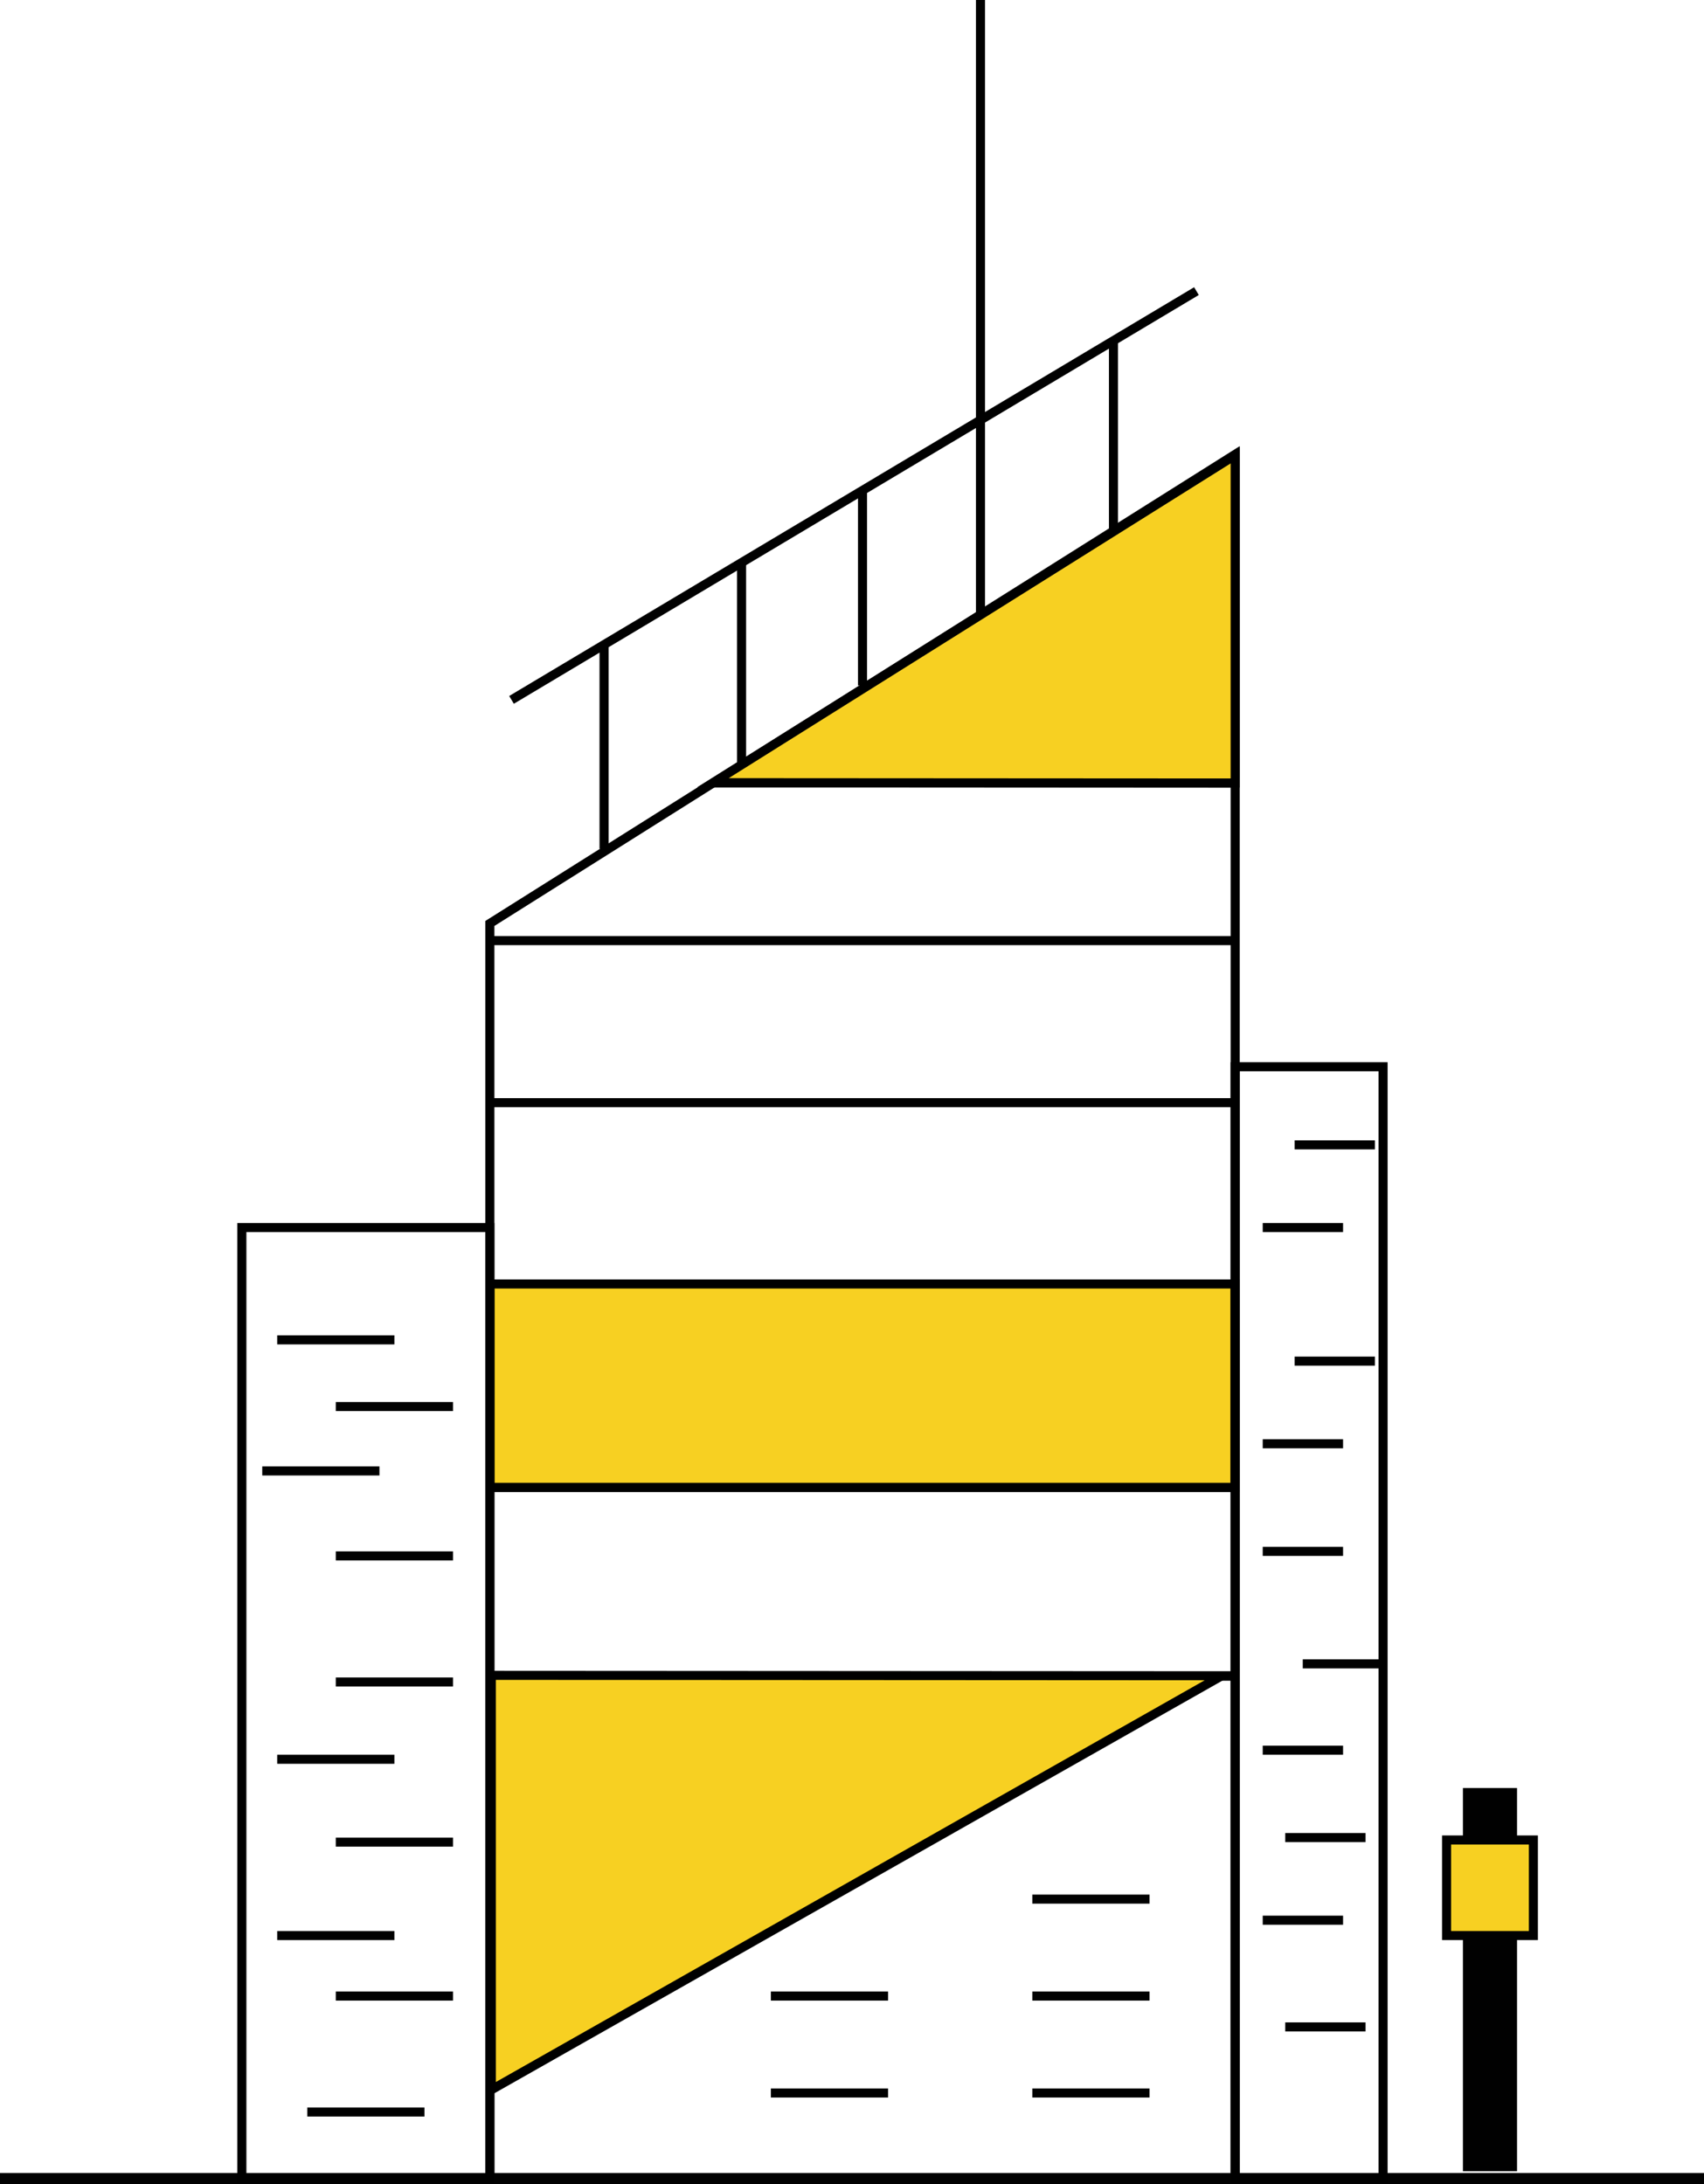 <svg id="gurugram" xmlns="http://www.w3.org/2000/svg" viewBox="0 0 752.43 964.45"><defs><style>.cls-1,.cls-3,.cls-6{fill:none;}.cls-1,.cls-3,.cls-5{stroke:#010101;}.cls-1,.cls-2,.cls-3,.cls-5,.cls-6{stroke-miterlimit:10;}.cls-1,.cls-2,.cls-5,.cls-6{stroke-width:4px;}.cls-2,.cls-5{fill:#f7d022;}.cls-2,.cls-6{stroke:#000;}.cls-3{stroke-width:5px;}.cls-4{fill:#010101;}</style></defs><line class="cls-1" x1="225.87" y1="309.02" x2="528.31" y2="128.54"/><line class="cls-1" x1="266.73" y1="374.74" x2="266.73" y2="284.64"/><line class="cls-1" x1="327.45" y1="336.61" x2="327.45" y2="248.41"/><line class="cls-1" x1="380.86" y1="302.65" x2="380.86" y2="216.53"/><line class="cls-1" x1="432.95" y1="272.75" x2="432.95"/><line class="cls-1" x1="491.67" y1="234.96" x2="491.67" y2="150.4"/><line class="cls-1" x1="314.84" y1="345.72" x2="545.41" y2="345.72"/><line class="cls-1" x1="216.31" y1="415.32" x2="545.41" y2="415.32"/><line class="cls-1" x1="216.31" y1="486.87" x2="545.41" y2="486.87"/><line class="cls-1" x1="216.31" y1="566.93" x2="545.41" y2="566.93"/><line class="cls-1" x1="216.31" y1="656.73" x2="545.41" y2="656.73"/><line class="cls-1" x1="216.31" y1="740.1" x2="545.41" y2="740.1"/><rect class="cls-2" x="216.31" y="566.93" width="329.11" height="89.8"/><polygon class="cls-1" points="216.31 961.95 216.31 407.74 545.41 200.61 545.41 961.95 216.31 961.95"/><line class="cls-1" x1="455.84" y1="924.13" x2="507.59" y2="924.13"/><line class="cls-1" x1="455.84" y1="881.33" x2="507.59" y2="881.33"/><line class="cls-1" x1="148.27" y1="881.33" x2="200.03" y2="881.33"/><line class="cls-1" x1="135.68" y1="932.52" x2="187.43" y2="932.52"/><line class="cls-1" x1="122.4" y1="854.62" x2="174.15" y2="854.62"/><line class="cls-1" x1="148.27" y1="813.36" x2="200.03" y2="813.36"/><line class="cls-1" x1="571.67" y1="505.51" x2="607.13" y2="505.51"/><line class="cls-1" x1="557.58" y1="542" x2="593.05" y2="542"/><line class="cls-1" x1="571.67" y1="600.99" x2="607.13" y2="600.99"/><line class="cls-1" x1="557.58" y1="637.48" x2="593.05" y2="637.48"/><line class="cls-1" x1="557.58" y1="684.99" x2="593.05" y2="684.99"/><line class="cls-1" x1="557.58" y1="772.78" x2="593.05" y2="772.78"/><line class="cls-1" x1="567.52" y1="811.36" x2="602.99" y2="811.36"/><line class="cls-1" x1="557.58" y1="847.84" x2="593.05" y2="847.84"/><line class="cls-1" x1="567.52" y1="894.96" x2="602.99" y2="894.96"/><line class="cls-1" x1="575.26" y1="734.66" x2="610.72" y2="734.66"/><line class="cls-1" x1="148.27" y1="742.66" x2="200.03" y2="742.66"/><line class="cls-1" x1="148.27" y1="686.99" x2="200.03" y2="686.99"/><line class="cls-1" x1="115.8" y1="649.48" x2="167.55" y2="649.48"/><line class="cls-1" x1="148.27" y1="621.04" x2="200.03" y2="621.04"/><line class="cls-1" x1="122.4" y1="591.6" x2="174.15" y2="591.6"/><line class="cls-1" x1="122.4" y1="776.78" x2="174.15" y2="776.78"/><line class="cls-1" x1="455.84" y1="838.53" x2="507.59" y2="838.53"/><line class="cls-1" x1="340.39" y1="924.13" x2="392.14" y2="924.13"/><line class="cls-1" x1="340.39" y1="881.33" x2="392.14" y2="881.33"/><line class="cls-3" y1="961.95" x2="752.43" y2="961.95"/><rect class="cls-4" x="645.98" y="789.48" width="23.89" height="23.89"/><rect class="cls-4" x="645.98" y="854.17" width="23.89" height="104.5"/><path class="cls-2" d="M340.72,953.73v-183l322.56.18Z" transform="translate(-123.77 -31)"/><path class="cls-2" d="M669.18,232V376.72l-230.57-.14Z" transform="translate(-123.77 -31)"/><rect class="cls-5" x="638.76" y="812.42" width="38.32" height="42.19"/><rect class="cls-6" x="106.8" y="542" width="109.51" height="419.95"/><rect class="cls-6" x="545.41" y="471" width="65.31" height="490.95"/></svg>